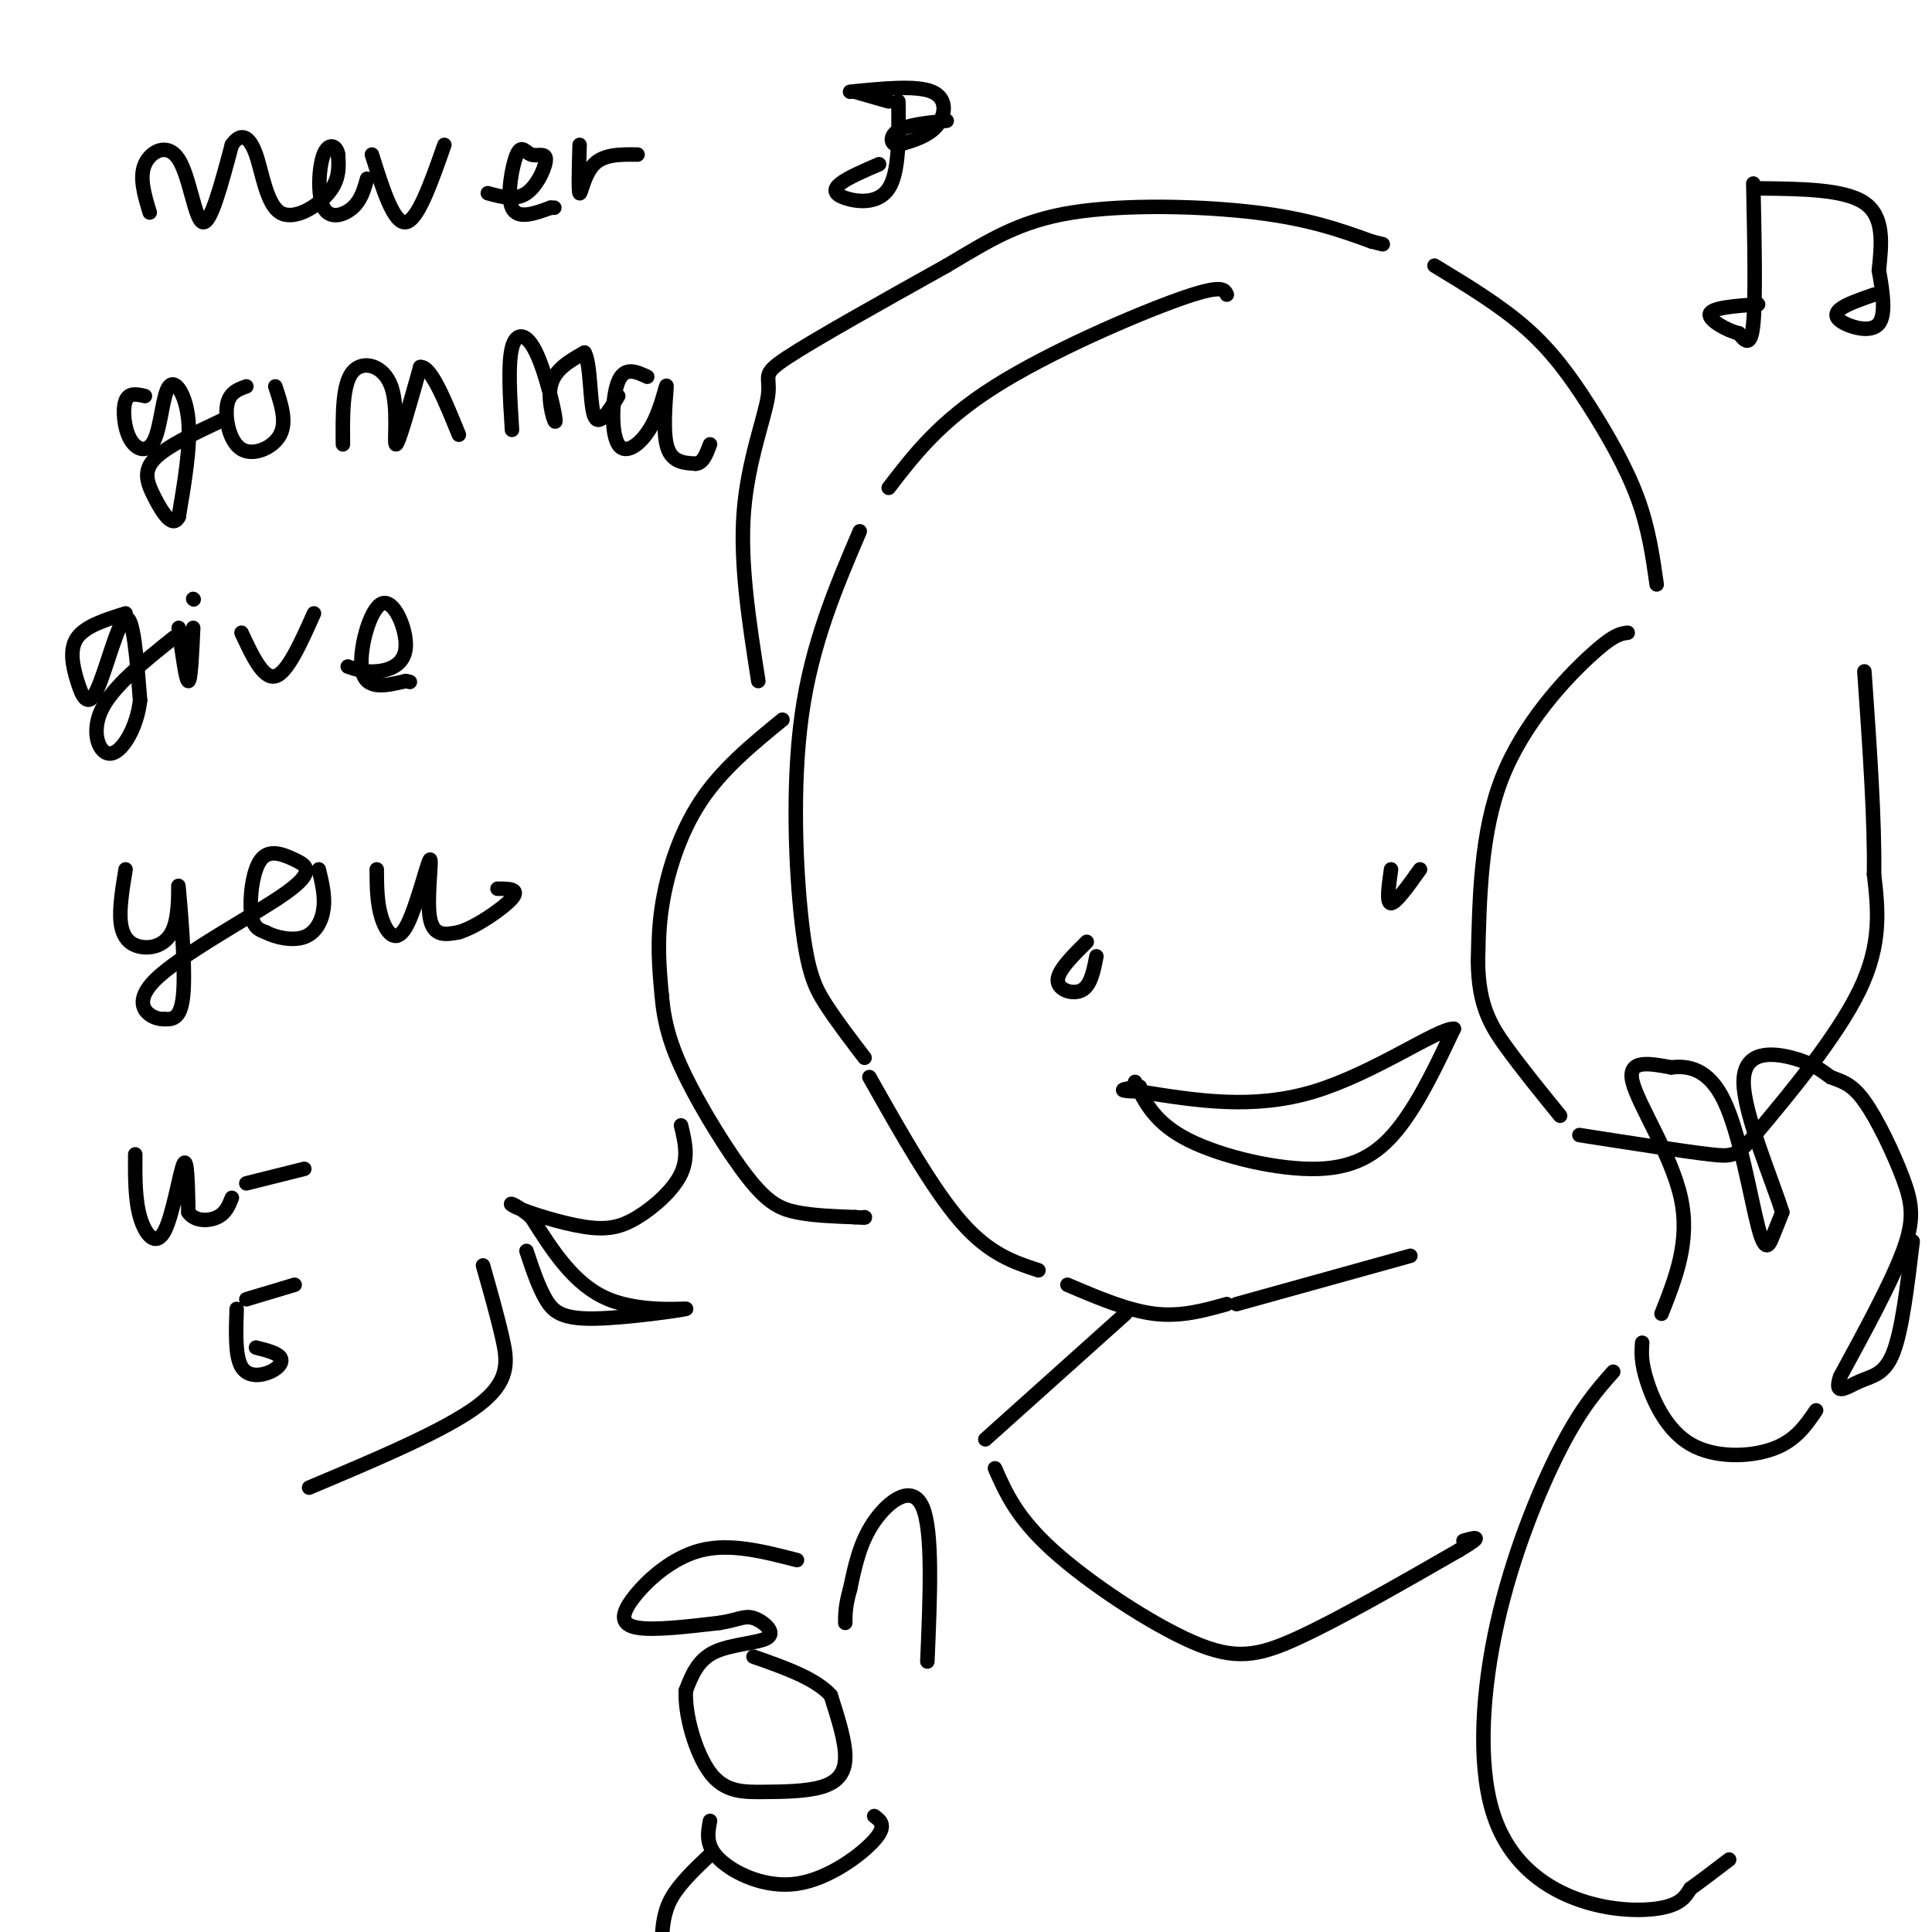 <svg viewBox='0 0 400 400' version='1.1' xmlns='http://www.w3.org/2000/svg' xmlns:xlink='http://www.w3.org/1999/xlink'><g fill='none' stroke='rgb(0,0,0)' stroke-width='3' stroke-linecap='round' stroke-linejoin='round'><path d='M254,61c-0.489,-1.111 -0.978,-2.222 -10,1c-9.022,3.222 -26.578,10.778 -38,18c-11.422,7.222 -16.711,14.111 -22,21'/><path d='M178,110c-4.970,11.637 -9.940,23.274 -12,38c-2.060,14.726 -1.208,32.542 0,43c1.208,10.458 2.774,13.560 5,17c2.226,3.440 5.113,7.220 8,11'/><path d='M180,223c6.583,11.667 13.167,23.333 19,30c5.833,6.667 10.917,8.333 16,10'/><path d='M221,266c6.250,2.667 12.500,5.333 18,6c5.500,0.667 10.250,-0.667 15,-2'/><path d='M256,270c0.000,0.000 36.000,-10.000 36,-10'/><path d='M337,131c-1.489,0.178 -2.978,0.356 -8,5c-5.022,4.644 -13.578,13.756 -18,25c-4.422,11.244 -4.711,24.622 -5,38'/><path d='M306,199c0.067,9.289 2.733,13.511 6,18c3.267,4.489 7.133,9.244 11,14'/><path d='M327,235c10.744,1.679 21.488,3.357 27,4c5.512,0.643 5.792,0.250 11,-6c5.208,-6.250 15.345,-18.357 20,-28c4.655,-9.643 3.827,-16.821 3,-24'/><path d='M388,181c0.167,-11.000 -0.917,-26.500 -2,-42'/><path d='M162,149c-6.289,5.133 -12.578,10.267 -17,17c-4.422,6.733 -6.978,15.067 -8,22c-1.022,6.933 -0.511,12.467 0,18'/><path d='M137,206c0.466,5.470 1.630,10.147 5,17c3.370,6.853 8.946,15.884 13,21c4.054,5.116 6.587,6.319 10,7c3.413,0.681 7.707,0.841 12,1'/><path d='M177,252c2.333,0.167 2.167,0.083 2,0'/><path d='M157,141c-1.911,-12.202 -3.821,-24.405 -3,-35c0.821,-10.595 4.375,-19.583 5,-24c0.625,-4.417 -1.679,-4.262 4,-8c5.679,-3.738 19.339,-11.369 33,-19'/><path d='M196,55c9.012,-5.357 15.042,-9.250 26,-11c10.958,-1.750 26.845,-1.357 38,0c11.155,1.357 17.577,3.679 24,6'/><path d='M284,50c4.000,1.000 2.000,0.500 0,0'/><path d='M297,55c6.833,4.143 13.667,8.286 19,13c5.333,4.714 9.167,10.000 13,16c3.833,6.000 7.667,12.714 10,19c2.333,6.286 3.167,12.143 4,18'/><path d='M235,224c2.036,4.244 4.071,8.488 11,12c6.929,3.512 18.750,6.292 27,6c8.250,-0.292 12.929,-3.655 17,-9c4.071,-5.345 7.536,-12.673 11,-20'/><path d='M301,213c-3.133,-0.222 -16.467,9.222 -29,13c-12.533,3.778 -24.267,1.889 -36,0'/><path d='M236,226c-6.000,-0.167 -3.000,-0.583 0,-1'/><path d='M225,195c-3.022,3.000 -6.044,6.000 -6,8c0.044,2.000 3.156,3.000 5,2c1.844,-1.000 2.422,-4.000 3,-7'/><path d='M288,180c-0.500,3.500 -1.000,7.000 0,7c1.000,0.000 3.500,-3.500 6,-7'/><path d='M31,44c-1.101,-3.631 -2.202,-7.262 -1,-10c1.202,-2.738 4.708,-4.583 7,-1c2.292,3.583 3.369,12.595 5,13c1.631,0.405 3.815,-7.798 6,-16'/><path d='M48,30c1.911,-2.788 3.687,-1.758 5,2c1.313,3.758 2.161,10.242 5,12c2.839,1.758 7.668,-1.212 10,-4c2.332,-2.788 2.166,-5.394 2,-8'/><path d='M70,32c-0.284,-1.885 -1.994,-2.598 -3,0c-1.006,2.598 -1.309,8.507 0,11c1.309,2.493 4.231,1.569 6,0c1.769,-1.569 2.384,-3.785 3,-6'/><path d='M77,32c2.250,7.167 4.500,14.333 7,14c2.500,-0.333 5.250,-8.167 8,-16'/><path d='M101,40c2.856,0.786 5.712,1.572 8,0c2.288,-1.572 4.008,-5.501 4,-7c-0.008,-1.499 -1.744,-0.567 -3,-1c-1.256,-0.433 -2.030,-2.232 -3,0c-0.970,2.232 -2.134,8.495 -1,11c1.134,2.505 4.567,1.253 8,0'/><path d='M114,43c1.333,0.000 0.667,0.000 0,0'/><path d='M120,30c-0.133,4.844 -0.267,9.689 0,10c0.267,0.311 0.933,-3.911 3,-6c2.067,-2.089 5.533,-2.044 9,-2'/><path d='M30,82c-1.667,-0.388 -3.334,-0.775 -4,1c-0.666,1.775 -0.330,5.713 1,8c1.330,2.287 3.656,2.922 5,0c1.344,-2.922 1.708,-9.402 3,-11c1.292,-1.598 3.512,1.686 4,7c0.488,5.314 -0.756,12.657 -2,20'/><path d='M37,107c-1.274,2.571 -3.458,-1.000 -5,-4c-1.542,-3.000 -2.440,-5.429 0,-8c2.440,-2.571 8.220,-5.286 14,-8'/><path d='M51,80c-1.786,0.643 -3.571,1.286 -4,4c-0.429,2.714 0.500,7.500 3,9c2.500,1.500 6.571,-0.286 8,-3c1.429,-2.714 0.214,-6.357 -1,-10'/><path d='M71,92c-0.060,-6.226 -0.119,-12.452 2,-15c2.119,-2.548 6.417,-1.417 8,3c1.583,4.417 0.452,12.119 1,12c0.548,-0.119 2.774,-8.060 5,-16'/><path d='M87,76c2.167,-0.333 5.083,6.833 8,14'/><path d='M106,89c-0.426,-6.829 -0.852,-13.659 0,-17c0.852,-3.341 2.981,-3.195 5,1c2.019,4.195 3.928,12.437 4,14c0.072,1.563 -1.694,-3.553 -1,-7c0.694,-3.447 3.847,-5.223 7,-7'/><path d='M121,73c1.311,1.978 1.089,10.422 2,13c0.911,2.578 2.956,-0.711 5,-4'/><path d='M134,78c-2.350,-1.082 -4.701,-2.164 -6,1c-1.299,3.164 -1.547,10.574 0,13c1.547,2.426 4.889,-0.133 7,-4c2.111,-3.867 2.991,-9.041 3,-8c0.009,1.041 -0.855,8.297 0,12c0.855,3.703 3.427,3.851 6,4'/><path d='M144,96c1.500,0.000 2.250,-2.000 3,-4'/><path d='M26,127c-4.148,1.301 -8.297,2.603 -10,5c-1.703,2.397 -0.962,5.890 0,9c0.962,3.110 2.144,5.837 4,2c1.856,-3.837 4.388,-14.239 6,-15c1.612,-0.761 2.306,8.120 3,17'/><path d='M29,145c-0.595,5.476 -3.583,10.667 -6,11c-2.417,0.333 -4.262,-4.190 -2,-9c2.262,-4.810 8.631,-9.905 15,-15'/><path d='M37,130c0.750,5.500 1.500,11.000 2,11c0.500,0.000 0.750,-5.500 1,-11'/><path d='M40,124c0.000,0.000 0.100,0.100 0.1,0.1'/><path d='M50,131c2.250,4.833 4.500,9.667 7,9c2.500,-0.667 5.250,-6.833 8,-13'/><path d='M72,138c1.751,0.608 3.502,1.215 6,1c2.498,-0.215 5.742,-1.254 6,-5c0.258,-3.746 -2.469,-10.201 -5,-9c-2.531,1.201 -4.866,10.057 -4,14c0.866,3.943 4.933,2.971 9,2'/><path d='M84,141c1.500,0.333 0.750,0.167 0,0'/><path d='M26,180c-0.668,4.069 -1.335,8.138 -1,11c0.335,2.862 1.673,4.518 4,5c2.327,0.482 5.644,-0.211 7,-4c1.356,-3.789 0.750,-10.674 1,-8c0.250,2.674 1.357,14.907 1,21c-0.357,6.093 -2.179,6.047 -4,6'/><path d='M34,211c-2.650,0.106 -7.276,-2.627 -2,-8c5.276,-5.373 20.455,-13.384 27,-18c6.545,-4.616 4.455,-5.835 2,-7c-2.455,-1.165 -5.276,-2.275 -7,0c-1.724,2.275 -2.350,7.936 -2,11c0.350,3.064 1.675,3.532 3,4'/><path d='M55,193c2.024,1.107 5.583,1.875 8,1c2.417,-0.875 3.690,-3.393 4,-6c0.310,-2.607 -0.345,-5.304 -1,-8'/><path d='M78,180c0.018,3.485 0.035,6.970 1,10c0.965,3.030 2.877,5.606 5,2c2.123,-3.606 4.456,-13.394 5,-14c0.544,-0.606 -0.702,7.970 0,12c0.702,4.030 3.351,3.515 6,3'/><path d='M95,193c3.511,-1.000 9.289,-5.000 11,-7c1.711,-2.000 -0.644,-2.000 -3,-2'/><path d='M28,239c-0.030,4.679 -0.060,9.357 1,13c1.060,3.643 3.208,6.250 5,3c1.792,-3.250 3.226,-12.357 4,-14c0.774,-1.643 0.887,4.179 1,10'/><path d='M39,251c1.356,1.956 4.244,1.844 6,1c1.756,-0.844 2.378,-2.422 3,-4'/><path d='M51,245c0.000,0.000 12.000,-3.000 12,-3'/><path d='M109,259c1.236,3.702 2.472,7.404 4,10c1.528,2.596 3.348,4.088 10,4c6.652,-0.088 18.137,-1.754 19,-2c0.863,-0.246 -8.896,0.930 -16,-2c-7.104,-2.930 -11.552,-9.965 -16,-17'/><path d='M110,252c-3.864,-3.328 -5.524,-3.149 -3,-2c2.524,1.149 9.233,3.267 14,4c4.767,0.733 7.591,0.082 11,-2c3.409,-2.082 7.403,-5.595 9,-9c1.597,-3.405 0.799,-6.703 0,-10'/><path d='M100,262c1.467,5.156 2.933,10.311 4,15c1.067,4.689 1.733,8.911 -5,14c-6.733,5.089 -20.867,11.044 -35,17'/><path d='M49,271c-0.167,4.881 -0.333,9.762 1,12c1.333,2.238 4.167,1.833 6,1c1.833,-0.833 2.667,-2.095 2,-3c-0.667,-0.905 -2.833,-1.452 -5,-2'/><path d='M51,269c0.000,0.000 10.000,-3.000 10,-3'/><path d='M186,21c0.095,7.315 0.190,14.631 -2,18c-2.190,3.369 -6.667,2.792 -9,2c-2.333,-0.792 -2.524,-1.798 -1,-3c1.524,-1.202 4.762,-2.601 8,-4'/><path d='M184,21c0.000,0.000 -7.000,-2.000 -7,-2'/><path d='M176,19c6.889,-0.689 13.778,-1.378 17,0c3.222,1.378 2.778,4.822 1,7c-1.778,2.178 -4.889,3.089 -8,4'/><path d='M186,30c-1.689,0.044 -1.911,-1.844 0,-3c1.911,-1.156 5.956,-1.578 10,-2'/><path d='M363,38c0.250,11.917 0.500,23.833 0,29c-0.500,5.167 -1.750,3.583 -3,2'/><path d='M360,69c-2.244,-0.489 -6.356,-2.711 -6,-4c0.356,-1.289 5.178,-1.644 10,-2'/><path d='M364,39c8.917,0.083 17.833,0.167 22,3c4.167,2.833 3.583,8.417 3,14'/><path d='M389,56c0.850,4.619 1.475,9.166 0,11c-1.475,1.834 -5.051,0.955 -7,0c-1.949,-0.955 -2.271,-1.987 -1,-3c1.271,-1.013 4.136,-2.006 7,-3'/><path d='M165,323c-6.940,-1.792 -13.881,-3.583 -20,-2c-6.119,1.583 -11.417,6.542 -14,10c-2.583,3.458 -2.452,5.417 1,6c3.452,0.583 10.226,-0.208 17,-1'/><path d='M149,336c3.877,-0.601 5.070,-1.604 7,-1c1.930,0.604 4.596,2.817 3,4c-1.596,1.183 -7.456,1.338 -11,3c-3.544,1.662 -4.772,4.831 -6,8'/><path d='M142,350c-0.292,4.844 1.977,12.953 5,17c3.023,4.047 6.800,4.033 11,4c4.200,-0.033 8.823,-0.086 12,-1c3.177,-0.914 4.908,-2.690 5,-6c0.092,-3.310 -1.454,-8.155 -3,-13'/><path d='M172,351c-3.167,-3.500 -9.583,-5.750 -16,-8'/><path d='M192,344c0.578,-13.533 1.156,-27.067 -1,-32c-2.156,-4.933 -7.044,-1.267 -10,3c-2.956,4.267 -3.978,9.133 -5,14'/><path d='M176,329c-1.000,3.500 -1.000,5.250 -1,7'/><path d='M344,272c2.978,-7.533 5.956,-15.067 4,-24c-1.956,-8.933 -8.844,-19.267 -10,-24c-1.156,-4.733 3.422,-3.867 8,-3'/><path d='M346,221c3.346,-0.407 7.711,0.077 11,7c3.289,6.923 5.501,20.287 7,26c1.499,5.713 2.285,3.775 3,2c0.715,-1.775 1.357,-3.388 2,-5'/><path d='M369,251c-2.000,-6.536 -8.000,-20.375 -8,-27c0.000,-6.625 6.000,-6.036 10,-5c4.000,1.036 6.000,2.518 8,4'/><path d='M379,223c2.380,0.938 4.329,1.282 7,5c2.671,3.718 6.065,10.809 8,16c1.935,5.191 2.410,8.483 0,15c-2.410,6.517 -7.705,16.258 -13,26'/><path d='M381,285c-1.476,4.333 1.333,2.167 4,1c2.667,-1.167 5.190,-1.333 7,-6c1.810,-4.667 2.905,-13.833 4,-23'/><path d='M340,278c-0.143,1.988 -0.286,3.976 1,8c1.286,4.024 4.000,10.083 9,13c5.000,2.917 12.286,2.690 17,1c4.714,-1.690 6.857,-4.845 9,-8'/><path d='M334,284c-3.309,3.729 -6.619,7.457 -11,16c-4.381,8.543 -9.834,21.900 -13,36c-3.166,14.100 -4.044,28.944 -1,39c3.044,10.056 10.012,15.323 17,18c6.988,2.677 13.997,2.765 18,2c4.003,-0.765 5.002,-2.382 6,-4'/><path d='M350,391c2.333,-1.667 5.167,-3.833 8,-6'/><path d='M147,377c-0.488,2.577 -0.976,5.155 2,8c2.976,2.845 9.417,5.958 16,5c6.583,-0.958 13.310,-5.988 16,-9c2.690,-3.012 1.345,-4.006 0,-5'/><path d='M147,384c-3.167,3.000 -6.333,6.000 -8,9c-1.667,3.000 -1.833,6.000 -2,9'/><path d='M233,272c0.000,0.000 -29.000,26.000 -29,26'/><path d='M206,304c2.250,5.113 4.500,10.226 12,17c7.500,6.774 20.250,15.208 29,19c8.750,3.792 13.500,2.940 22,-1c8.500,-3.940 20.750,-10.970 33,-18'/><path d='M302,321c5.667,-3.333 3.333,-2.667 1,-2'/></g>
</svg>